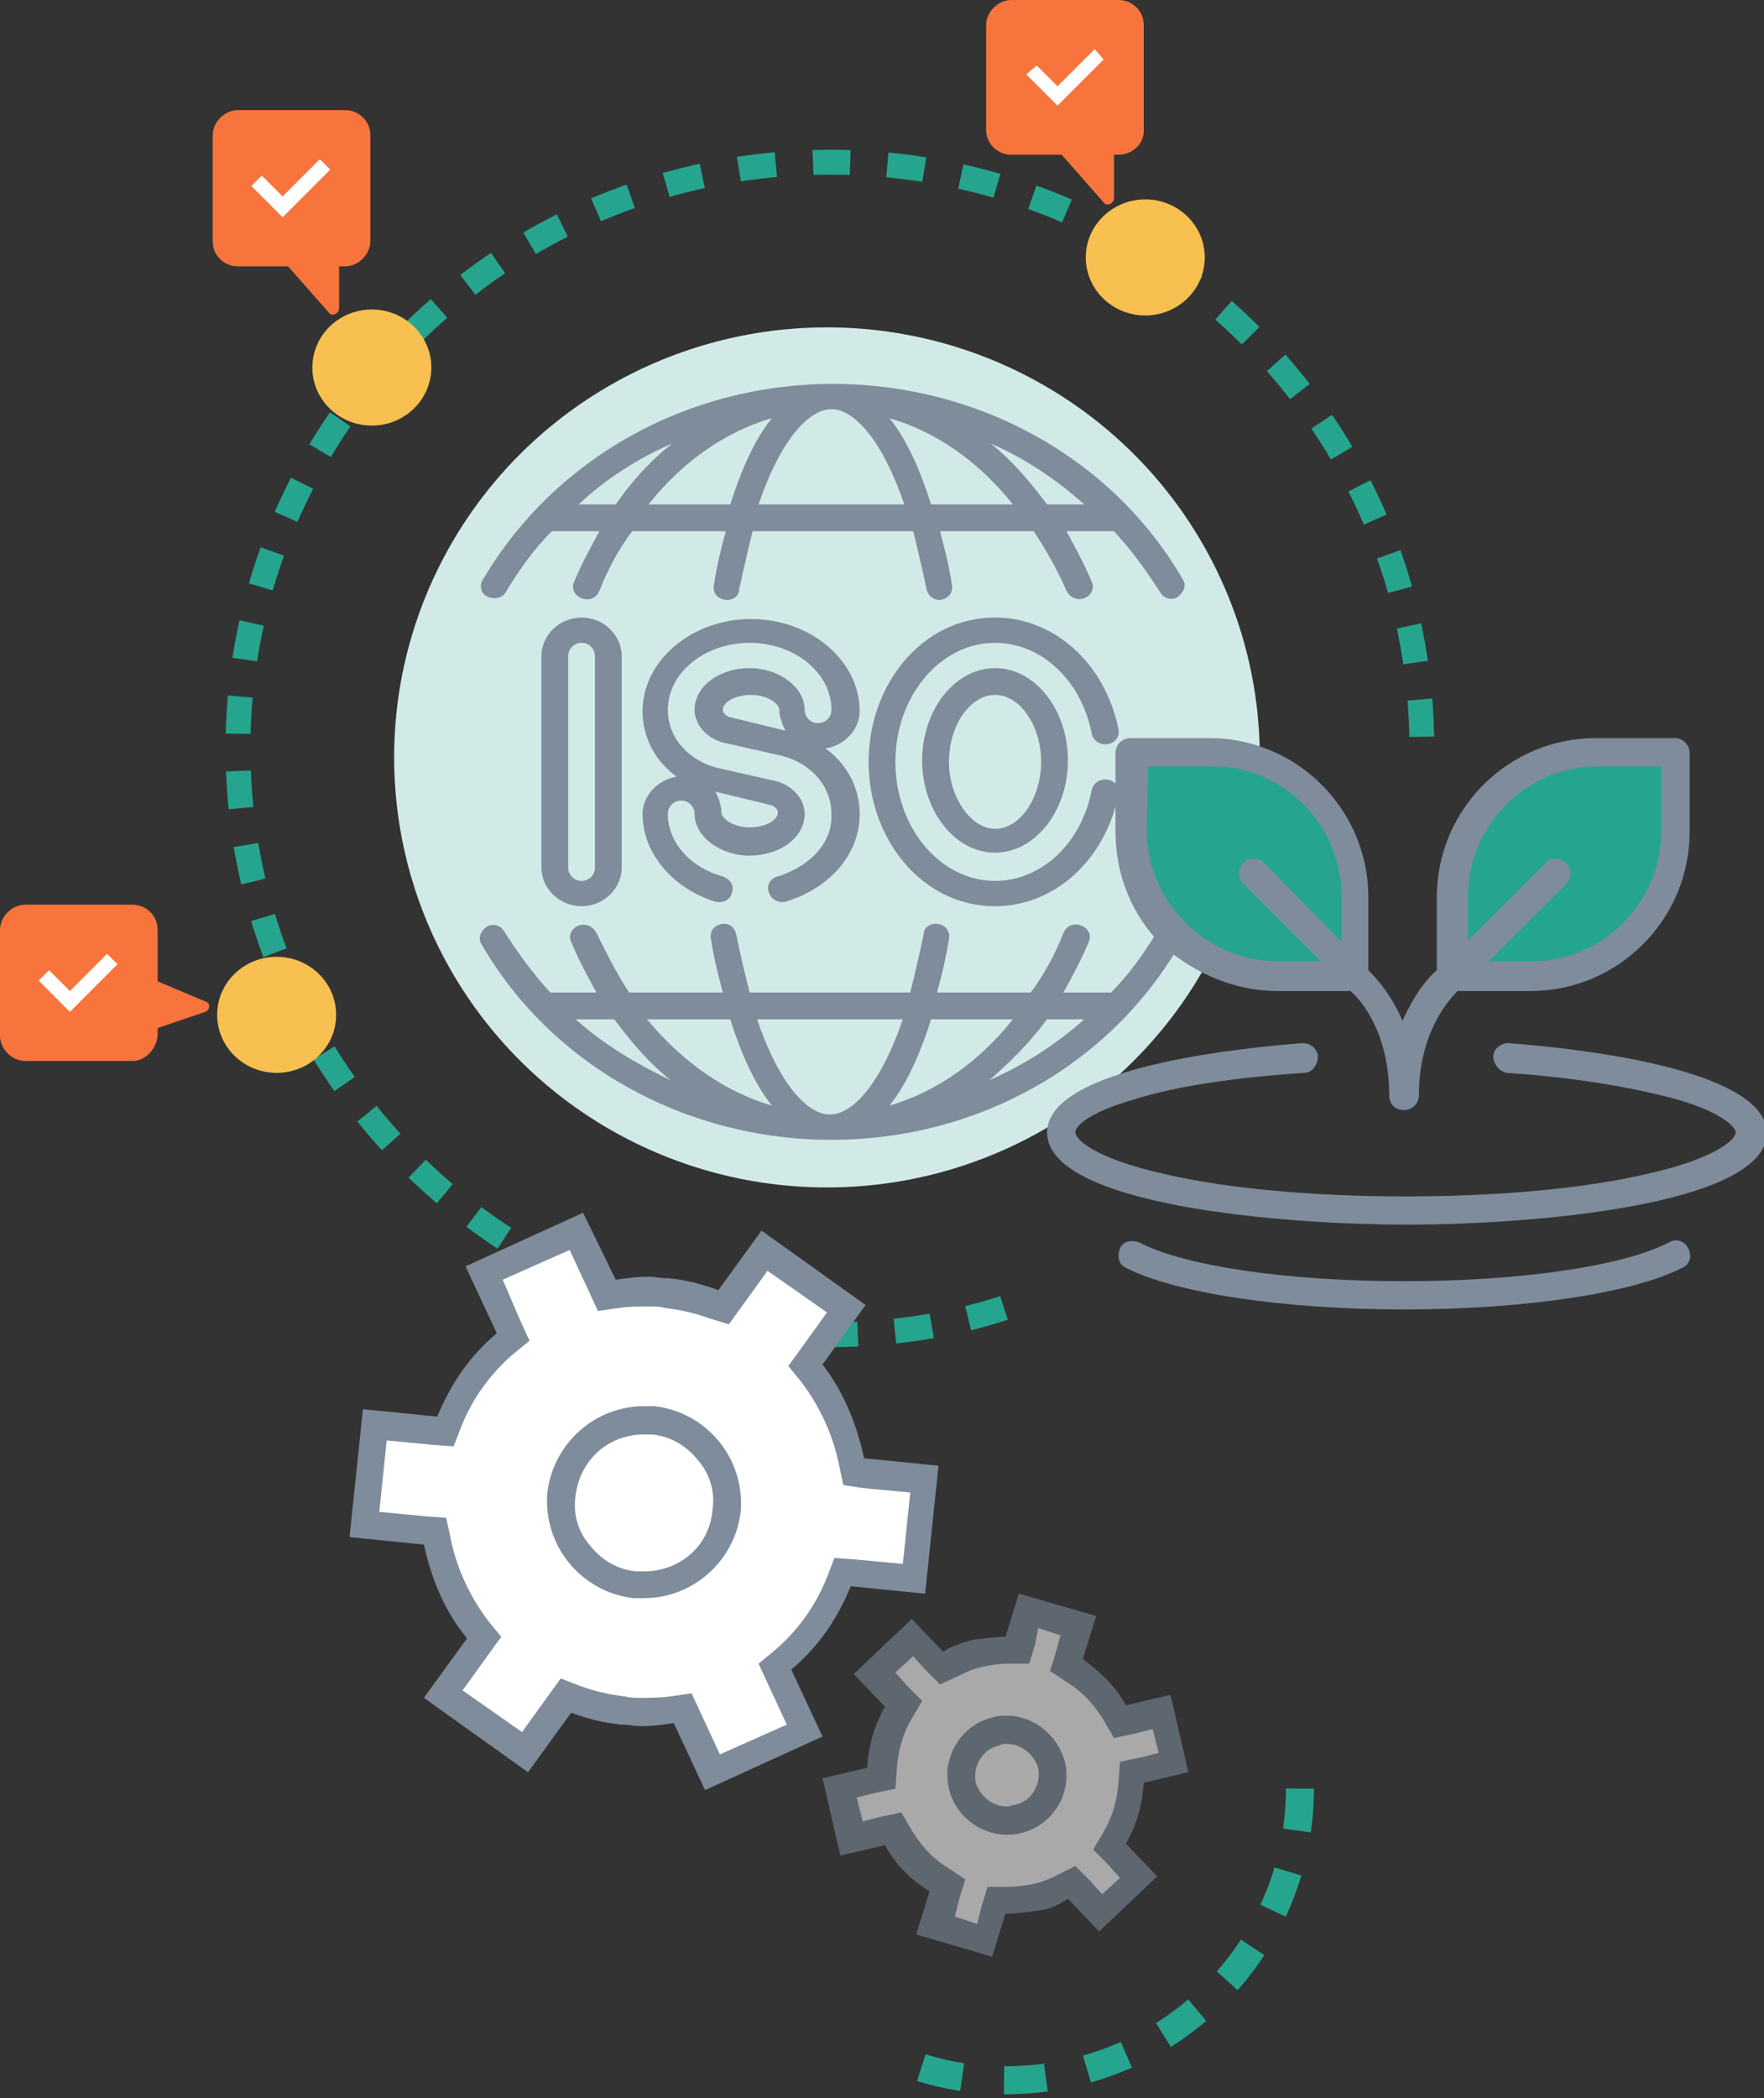 <svg enable-background="new 0 0 118.6 141" viewBox="0 0 118.6 141" xmlns="http://www.w3.org/2000/svg"><rect x="0" y="0" width="118.6" height="141" fill="#333333" stroke="none"/><ellipse cx="55.7" cy="50.4" fill="#d2eae7" rx="23.8" ry="23.5"/><ellipse cx="55.6" cy="50.9" fill="#d2eae7" rx="29.1" ry="28.9"/><path d="m89.1 65h-3.3c-2.6 0-4.9-1-6.8-2.8-1.8-1.8-2.8-4.2-2.8-6.8v-4.8h4.8c5.3 0 9.6 4.3 9.6 9.6l-.4 3.7-5.4-5.8m12.7 2.9c0-5.3 4.3-9.6 9.6-9.6h4.7v4.8c0 2.6-1 5-2.8 6.8s-4.2 2.8-6.8 2.8h-3.3l5.5-6c.4-.4.6-.8.2-1.2s-.8-.2-1.2.2l-5.7 6z" fill="#26a58e"/><g fill="#7e8c9b"><path d="m85.9 66.6h4.9c.7.6 2.6 2.8 2.6 7 0 .6.4 1 1 1 .5 0 1-.4 1-1 0-4.2 2-6.4 2.6-7h4.9c5.9 0 10.7-4.8 10.7-10.7v-5.3c0-.5-.4-1-1-1h-5.3c-5.9 0-10.7 4.8-10.7 10.7v4.9c-.6.5-1.5 1.6-2.3 3.4-.8-1.8-1.7-2.8-2.3-3.4v-4.9c0-5.9-4.8-10.7-10.7-10.7h-5.3c-.5 0-1 .4-1 1v5.3c0 2.9 1.1 5.6 3.1 7.6 2.3 2 5 3.1 7.8 3.1zm21.5-15.1h4.3v4.3c0 4.8-3.9 8.8-8.7 8.8h-2.9l5.2-5.2c.4-.4.4-1 0-1.4s-1-.4-1.4 0l-5.2 5.2v-3c0-4.7 3.9-8.7 8.7-8.7zm-30.2 0h4.3c4.8 0 8.7 3.9 8.7 8.8v3l-5.2-5.3c-.4-.4-1-.4-1.4 0s-.4 1 0 1.4l5.2 5.2h-2.9c-2.3 0-4.5-.9-6.2-2.6s-2.6-3.9-2.6-6.2z"/><path d="m112.2 83.5c-3.1 1.6-10 2.6-17.8 2.6s-14.7-1-17.8-2.6c-.5-.2-1.1-.1-1.3.4s-.1 1.1.4 1.3c3.3 1.7 10.6 2.8 18.7 2.8s15.4-1.1 18.7-2.8c.5-.2.7-.8.4-1.3-.2-.5-.8-.7-1.3-.4z"/><path d="m101.4 70.1c-.5 0-1 .4-1 .9s.4 1 .9 1.1c4.6.3 8.6 1 11.5 1.8 3.1.9 3.9 1.9 3.9 2.2 0 .4-1.1 1.7-6 2.8-4.3 1-10.1 1.5-16.2 1.5s-11.9-.5-16.2-1.5c-4.9-1.1-6-2.4-6-2.8s.8-1.3 3.9-2.2c2.8-.9 6.9-1.5 11.5-1.8.5 0 .9-.5.9-1.1 0-.5-.5-.9-1-.9-4 .3-17.2 1.6-17.2 6 0 4.9 15.8 6.2 24.2 6.2s24.2-1.3 24.2-6.2c-.2-4.4-13.4-5.7-17.4-6z"/></g><path d="m67.5 87.9c-3.7 1.2-7.7 1.8-11.8 1.8-21.9 0-39.7-17.7-39.7-39.4s17.8-39.4 39.8-39.4 39.8 17.6 39.8 39.4" fill="none" stroke="#26a58e" stroke-dasharray="2.503" stroke-miterlimit="10" stroke-width="1.669"/><path d="m87.4 120.2c0 10.8-8.8 19.6-19.8 19.6-2 0-4-.3-5.8-.9" fill="none" stroke="#26a58e" stroke-dasharray="2.823" stroke-miterlimit="10" stroke-width="1.882"/><ellipse cx="77" cy="17.3" fill="#f7c050" rx="4" ry="3.9"/><path d="m75.2 10.4h-7.2c-.9 0-1.7-.7-1.7-1.7v-7c0-.9.8-1.7 1.7-1.7h7.2c.9 0 1.7.7 1.7 1.7v7.1c0 .9-.8 1.6-1.7 1.6z" fill="#f7753c"/><path d="m73.6 3.3-2.5 2.5-1.4-1.4-.7.6 2.1 2.1 3.1-3.1z" fill="#fff"/><path d="m70.5 9.4 3.7 4.2c.2.3.7.1.7-.3v-4.9z" fill="#f7753c"/><ellipse cx="25" cy="24.7" fill="#f7c050" rx="4" ry="3.9"/><path d="m23.2 17.9h-7.2c-.9 0-1.7-.7-1.7-1.7v-7.1c0-.9.8-1.7 1.7-1.7h7.2c.9 0 1.7.7 1.7 1.7v7.1c0 .9-.8 1.7-1.7 1.7z" fill="#f7753c"/><path d="m21.5 10.7-2.5 2.5-1.4-1.4-.7.7 2.1 2.1 3.2-3.2z" fill="#fff"/><path d="m18.4 16.8 3.7 4.2c.2.3.7.1.7-.3v-4.9z" fill="#f7753c"/><ellipse cx="18.6" cy="68.2" fill="#f7c050" rx="4" ry="3.9"/><path d="m8.9 71.3h-7.2c-.9 0-1.7-.8-1.7-1.7v-7.1c0-.9.8-1.7 1.7-1.7h7.2c.9 0 1.7.7 1.7 1.7v7.1c-.1.9-.8 1.7-1.7 1.7z" fill="#f7753c"/><path d="m7.2 64.1-2.5 2.5-1.4-1.4-.7.7 2.1 2.1 3.2-3.2z" fill="#fff"/><path d="m8.5 69.8 5.3-1.8c.3-.1.4-.6 0-.7l-4.5-1.9z" fill="#f7753c"/><path d="m45.9 114.8-.7.1c-.8.1-1.5.2-2.1.2-.4 0-.8 0-1.2-.1-1-.1-2.1-.3-3.2-.7l-.7-.3-2.8 3.8-5.5-3.9 2.8-3.8-.4-.6c-1.3-1.7-2.2-3.7-2.7-5.9l-.1-.7-4.8-.5.7-6.7 4.8.5.3-.6c.9-2.1 2.1-3.9 3.8-5.3l.5-.5-2-4.3 6.2-2.8 2 4.3.7-.1c.8-.1 1.5-.2 2.1-.2.4 0 .8 0 1.2.1 1 .1 2.1.3 3.2.7l.7.2 2.8-3.8 5.5 3.9-2.8 3.8.4.6c1.3 1.7 2.2 3.7 2.7 5.9l.1.7 4.8.5-.7 6.7-4.8-.5-.3.6c-.9 2.1-2.2 3.9-3.8 5.3l-.5.5 2 4.3-6.2 2.8z" fill="#fff"/><path d="m38.3 84 1.3 2.8.6 1.3 1.4-.2c.7-.1 1.4-.1 2-.1.4 0 .8 0 1.1.1.9.1 1.9.3 3 .7l1.3.4.8-1.1 1.8-2.5 4 2.8-1.8 2.5-.8 1.1.9 1.1c1.2 1.6 2.1 3.5 2.5 5.5l.3 1.4 1.3.2 3.2.3-.5 4.8-3.2-.3-1.4-.1-.5 1.3c-.8 2-2 3.6-3.5 4.9l-1.1.9.6 1.3 1.3 2.8-4.5 2-1.3-2.8-.6-1.3-1.4.2c-.7.1-1.4.1-2 .1-.4 0-.8 0-1.1-.1-.9-.1-1.9-.3-3-.7l-1.3-.5-.8 1.1-1.8 2.5-4-2.8 1.8-2.5.8-1.1-.9-1.1c-1.2-1.6-2.1-3.5-2.5-5.5l-.3-1.4-1.4-.1-3.1-.3.5-4.8 3.1.3 1.4.1.5-1.3c.8-2 2-3.6 3.5-4.9l1.1-.9-.6-1.3-1.2-2.8zm.9-2.5-7.9 3.6 2.1 4.5c-1.8 1.5-3.1 3.4-4 5.6l-5-.5-.9 8.6 5 .5c.5 2.3 1.4 4.5 2.9 6.3l-2.9 4 7 5 2.9-4c1.1.4 2.2.7 3.4.8.4 0 .9.1 1.3.1.8 0 1.5-.1 2.2-.2l2.1 4.5 7.9-3.6-2.1-4.5c1.8-1.5 3.1-3.4 4-5.6l5 .5.9-8.6-5-.5c-.5-2.3-1.4-4.5-2.8-6.3l2.9-4-7-5-2.9 4c-1.1-.4-2.2-.7-3.4-.8-.4 0-.9-.1-1.3-.1-.8 0-1.5.1-2.2.2z" fill="#7e8c9b"/><path d="m43.3 106.5c-.2 0-.4 0-.6 0-3.1-.3-5.3-3-5-6 .3-2.8 2.7-5 5.5-5h.6c3.1.3 5.3 3 5 6-.2 2.8-2.6 5-5.5 5z" fill="#fff"/><path d="m43.3 96.4h.5c1.2.1 2.3.7 3.1 1.7.8.9 1.2 2.1 1 3.4-.2 2.4-2.2 4.1-4.6 4.1-.2 0-.3 0-.5 0-1.2-.1-2.3-.7-3.1-1.7-.8-.9-1.2-2.1-1-3.4.3-2.4 2.2-4.1 4.6-4.1m0-1.9c-3.3 0-6.1 2.5-6.5 5.8-.3 3.6 2.3 6.7 5.8 7.1h.7c3.3 0 6.1-2.5 6.5-5.8.3-3.6-2.3-6.7-5.8-7.1-.2 0-.5 0-.7 0z" fill="#7e8c9b"/><g opacity=".58"><path d="m62.8 129.4.8-2.7-.6-.4c-1.1-.7-2-1.7-2.7-2.8l-.3-.6-2.8.7-.8-3.4 2.8-.7v-.7c.1-1.3.5-2.6 1.1-3.7l.3-.6-2-2.1 2.5-2.4 2 2.1.6-.3c.6-.3 1.3-.6 1.8-.7.6-.1 1.2-.2 1.9-.2h.7l.8-2.7 3.3 1-.8 2.7.6.4c1.1.7 2 1.7 2.7 2.8l.3.6 2.8-.7.8 3.4-2.8.7v.7c-.1 1.3-.4 2.6-1.1 3.7l-.3.6 2 2.1-2.5 2.4-2-2.1-.6.3c-.7.3-1.2.6-1.8.7s-1.2.2-1.9.2h-.6l-.8 2.7z" fill="#fff"/><path d="m69.8 109.4 1.5.5-.3 1.1-.4 1.3 1.2.8c1 .6 1.8 1.5 2.4 2.5l.7 1.2 1.4-.3 1.2-.3.4 1.6-1.2.3-1.4.3-.1 1.4c-.1 1.2-.4 2.3-1 3.3l-.7 1.2 1 1 .8.9-1.2 1.1-.8-.9-1-1-1.2.6c-.6.3-1.1.5-1.6.6s-1.1.2-1.7.2h-1.4l-.4 1.3-.3 1.2-1.5-.5.3-1.2.4-1.3-1.2-.8c-1-.6-1.8-1.5-2.4-2.5l-.7-1.2-1.4.3-1.2.3-.4-1.6 1.2-.3 1.4-.3.1-1.4c.1-1.2.4-2.3 1-3.3l.7-1.2-1-1-.8-.9 1.2-1.1.8.9 1 1 1.3-.6c.6-.3 1.1-.5 1.6-.6s1.1-.2 1.7-.2h1.4l.4-1.3zm-1.3-2.3-.9 2.9c-.7 0-1.4.1-2.2.2-.7.2-1.4.4-2 .8l-2.1-2.2-3.9 3.7 2.1 2.2c-.7 1.2-1.1 2.6-1.2 4.1l-3 .7 1.2 5.2 3-.7c.7 1.3 1.7 2.3 3 3.1l-.9 2.9 5.1 1.5.9-2.9c.7 0 1.4-.1 2.2-.2s1.4-.4 2-.8l2.1 2.2 3.9-3.7-2.1-2.2c.7-1.2 1.1-2.6 1.2-4.1l3-.7-1.2-5.2-3 .7c-.7-1.3-1.8-2.3-2.9-3.1l.9-2.9z" fill="#7e8c9b"/><path d="m67.7 122.4c-1.4 0-2.7-1-3-2.3-.4-1.6.6-3.3 2.3-3.7.2-.1.5-.1.7-.1 1.4 0 2.7 1 3 2.3.4 1.6-.6 3.3-2.3 3.7-.3 0-.5.1-.7.1z" fill="#fff"/><path d="m67.7 117.2c1 0 1.8.7 2.1 1.6.1.6 0 1.1-.3 1.6s-.8.8-1.3.9c-.2 0-.3.1-.5.1-1 0-1.8-.7-2.1-1.6-.1-.6 0-1.1.3-1.6s.8-.8 1.3-.9c.1-.1.3-.1.5-.1m0-1.9c-.3 0-.6 0-.9.1-2.2.5-3.5 2.7-3 4.8.4 1.8 2.1 3.1 3.9 3.1.3 0 .6 0 .9-.1 2.2-.5 3.5-2.7 3-4.8-.5-1.8-2.1-3.1-3.9-3.1z" fill="#7e8c9b"/></g><g fill="#7e8c9b"><path d="m32.8 40.1c.4.2 1 .1 1.2-.3.9-1.5 1.9-2.9 3.1-4.1h3.2c-.6 1.1-1.2 2.2-1.7 3.4-.2.4 0 .9.5 1.1s1 0 1.2-.5c.6-1.5 1.3-2.8 2.2-4h6.3c-.3 1.1-.6 2.3-.8 3.6-.1.5.2.9.7 1s1-.2 1-.7c.3-1.4.6-2.7.9-3.9h10.8c.3 1.2.6 2.5.9 3.9.1.5.6.8 1 .7.5-.1.8-.5.7-1-.2-1.3-.5-2.5-.8-3.6h6.3c.8 1.2 1.6 2.6 2.2 4 .2.4.7.7 1.2.5s.7-.7.5-1.1c-.5-1.2-1.1-2.3-1.7-3.4h3.2c1.2 1.3 2.2 2.7 3.1 4.1.2.4.8.6 1.2.3s.6-.8.3-1.2c-4.7-8.1-13.7-13.1-23.5-13.1s-18.7 5-23.5 13.1c-.3.4-.2 1 .3 1.2zm40.1-6.2h-2.5c-1.2-1.6-2.4-3-3.8-4.1 2.3 1 4.4 2.4 6.3 4.1zm-4.8 0h-5.5c-.6-1.9-1.5-4.2-2.8-5.8 3.1.9 6 2.9 8.3 5.8zm-12.2-6.4c1.5 0 3.4 2 4.9 6.4h-9.8c1.5-4.4 3.4-6.4 4.9-6.4zm-4 .6c-1.3 1.6-2.2 3.9-2.8 5.8h-5.5c2.3-2.9 5.2-4.9 8.3-5.8zm-6.7 1.7c-1.4 1.1-2.7 2.5-3.8 4.1h-2.5c1.8-1.7 4-3.1 6.3-4.1z"/><path d="m55.9 76.6c9.8 0 18.7-5 23.4-13.1.2-.4.1-.9-.3-1.2-.4-.2-1-.1-1.2.3-.9 1.5-1.9 2.9-3.1 4.1h-3.2c.6-1.1 1.2-2.2 1.7-3.4.2-.4 0-.9-.5-1.1s-1 0-1.2.5c-.6 1.5-1.3 2.8-2.2 4h-6.3c.3-1.1.6-2.3.8-3.6.1-.5-.2-.9-.7-1s-1 .2-1 .7c-.3 1.4-.6 2.7-.9 3.9h-10.8c-.3-1.2-.6-2.4-.9-3.9-.1-.5-.5-.8-1-.7s-.8.5-.7 1c.2 1.3.5 2.5.8 3.6h-6.3c-.8-1.2-1.5-2.6-2.2-4-.2-.4-.7-.7-1.2-.5s-.7.7-.5 1.1c.5 1.2 1.1 2.3 1.7 3.4h-3.1c-1.2-1.3-2.2-2.7-3.1-4.1-.2-.4-.8-.6-1.2-.3s-.6.8-.3 1.2c4.7 8.1 13.7 13.1 23.5 13.1zm14.5-8.1h2.5c-1.9 1.7-4.1 3.1-6.4 4.1 1.4-1.2 2.7-2.5 3.9-4.1zm-7.8 0h5.5c-2.3 2.9-5.2 4.9-8.3 5.8 1.3-1.6 2.2-3.9 2.8-5.8zm-1.9 0c-1.5 4.4-3.4 6.4-4.9 6.4s-3.4-2-4.9-6.4zm-11.6 0c.6 1.9 1.5 4.2 2.8 5.8-3.1-.9-6-2.9-8.4-5.8zm-7.8 0c1.2 1.6 2.4 3 3.8 4.1-2.3-1.1-4.5-2.4-6.4-4.1z"/><path d="m36.4 44.1v14.2c0 1.4 1.2 2.6 2.7 2.6s2.7-1.2 2.7-2.6v-14.2c0-1.4-1.2-2.6-2.7-2.6s-2.7 1.2-2.7 2.6zm3.6 0v14.2c0 .5-.4.9-.9.9s-.9-.4-.9-.9v-14.2c0-.5.4-.9.9-.9s.9.4.9.9z"/><path d="m52.3 58.9c-.5.1-.8.6-.6 1.1s.7.7 1.1.6c3-.9 5-3.2 5-5.9 0-1.8-.9-3.4-2.3-4.4 1.3-.2 2.3-1.3 2.3-2.5 0-3.4-3.3-6.2-7.3-6.2s-7.3 2.8-7.3 6.2c0 1.8.9 3.4 2.3 4.4-1.3.2-2.3 1.3-2.3 2.5 0 2.6 2 5 4.9 5.9.5.1 1-.1 1.1-.6.2-.5-.1-.9-.6-1.1-2.2-.6-3.7-2.3-3.7-4.2 0-.5.4-.9.9-.9s.9.4.9.9c0 1.5 1.7 2.8 3.7 2.8s3.7-1.2 3.7-2.8c0-1-.8-1.9-1.9-2.2l-4-.9c-1.9-.5-3.3-2-3.3-3.9 0-2.5 2.5-4.5 5.5-4.5s5.5 2 5.5 4.5c0 .5-.4.9-.9.9s-.9-.4-.9-.9c0-1.5-1.7-2.8-3.7-2.8s-3.7 1.2-3.7 2.8c0 1 .8 1.9 1.9 2.2l4 .9c1.9.5 3.3 2 3.3 3.9.1 1.9-1.4 3.5-3.6 4.2zm-.5-4.8c.1 0 .5.2.5.5 0 .5-.8 1-1.9 1s-1.9-.6-1.9-1c0-.5-.2-1-.4-1.4zm-2.7-5.9c-.1 0-.5-.2-.5-.5 0-.5.8-1 1.9-1s1.9.6 1.9 1c0 .5.2 1 .4 1.4z"/><path d="m66.9 44.9c-2.7 0-4.9 2.8-4.9 6.2s2.2 6.2 4.9 6.2 4.9-2.8 4.9-6.2-2.2-6.2-4.9-6.2zm0 10.8c-1.6 0-3.1-2.1-3.1-4.5s1.4-4.5 3.1-4.5 3.1 2.1 3.1 4.5-1.4 4.5-3.1 4.5z"/><path d="m74.5 50c.5-.1.8-.5.7-1-.9-4.4-4.3-7.5-8.3-7.5-4.9 0-8.5 4.5-8.5 9.7s3.6 9.7 8.5 9.7c4 0 7.4-3.1 8.3-7.5.1-.5-.2-.9-.7-1s-1 .2-1.1.7c-.7 3.6-3.4 6.1-6.5 6.1-3.7 0-6.7-3.6-6.7-8s3-8 6.7-8c3.1 0 5.8 2.5 6.5 6.1.1.5.6.8 1.1.7z"/></g></svg>